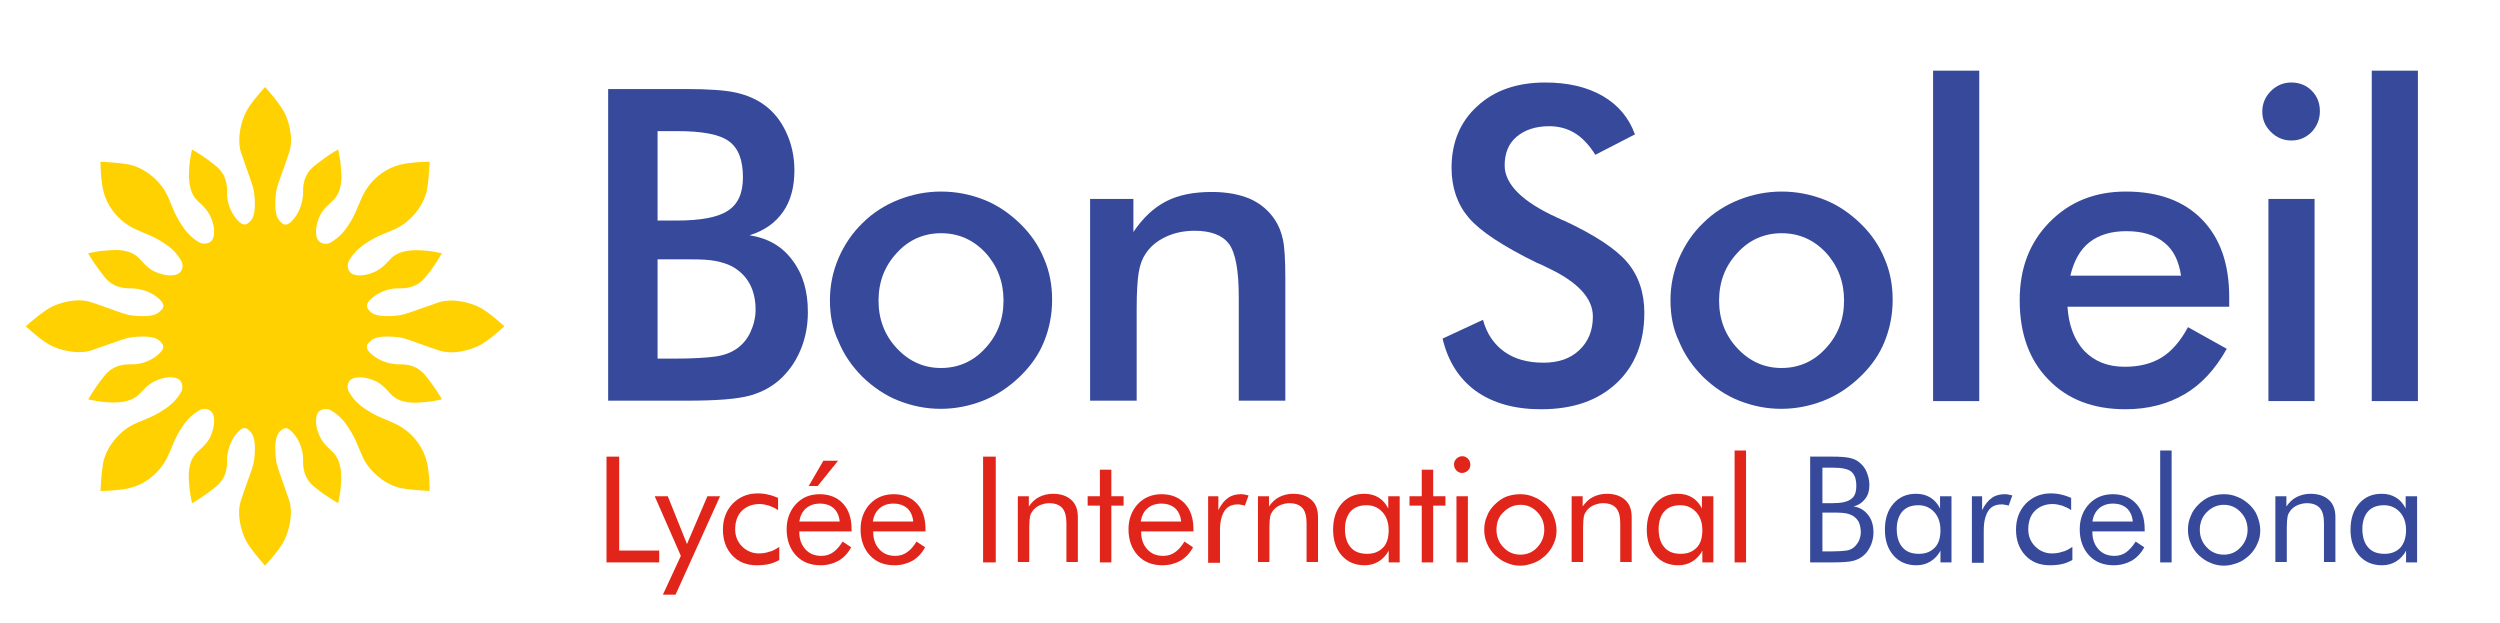 <?xml version="1.0" encoding="UTF-8"?>
<svg xmlns="http://www.w3.org/2000/svg" xmlns:xlink="http://www.w3.org/1999/xlink" version="1.1" id="Capa_1" x="0px" y="0px" width="612.1px" height="152.5px" viewBox="0 0 612.1 152.5" style="enable-background:new 0 0 612.1 152.5;" xml:space="preserve">
<style type="text/css">
	.st0{clip-path:url(#SVGID_2_);}
	.st1{clip-path:url(#SVGID_4_);fill-rule:evenodd;clip-rule:evenodd;fill:#FFD100;}
	.st2{clip-path:url(#SVGID_4_);fill:#36499B;}
	.st3{clip-path:url(#SVGID_4_);fill:#E1251B;}
</style>
<g>
	<g>
		<defs>
			<rect id="SVGID_1_" x="-4.7" y="-13.3" width="621.5" height="179"></rect>
		</defs>
		<clipPath id="SVGID_2_">
			<use xlink:href="#SVGID_1_" style="overflow:visible;"></use>
		</clipPath>
		<g class="st0">
			<defs>
				<rect id="SVGID_3_" x="-4.7" y="-13.3" width="621.5" height="179"></rect>
			</defs>
			<clipPath id="SVGID_4_">
				<use xlink:href="#SVGID_3_" style="overflow:visible;"></use>
			</clipPath>
			<path class="st1" d="M123.5,79.9L123.5,79.9c-1.8-1.6-4.3-3.8-6.2-4.7c-1.9-1-6.3-2.3-9.8-1.2c-3.5,1.2-4.6,1.6-6.3,2.2     c-1.8,0.6-2.7,1.1-5.9,1.2c-3.7,0.1-4.5-0.9-5-1.5c-0.7-0.8-0.8-1.6,1-3.1c1.7-1.4,4-2.2,6-2.2c1.4,0,4.6,0.2,7-2.9     c2.2-2.7,3.3-4.7,3.9-5.7c-2-0.4-3-0.6-4.9-0.7c-1.9-0.1-5.4-0.2-7.6,2c-2.1,2.3-3,3-5.4,3.8c-1.4,0.4-2.6,0.4-3.4,0.2     c-1.9-0.4-2-2.4-1.5-3.4c1.4-2.4,2.9-3.6,5.4-5.1c3.1-1.9,6-2.3,8.4-4.2c3.6-2.8,4.9-6.1,5.3-7.9c0.4-2,0.6-5.1,0.7-7.1l0,0l0,0     c-2,0-5.1,0.2-7.1,0.7c-1.8,0.4-5.2,1.7-7.9,5.3c-1.9,2.5-2.4,5.3-4.2,8.4c-1.5,2.5-2.7,4-5.1,5.4c-1,0.6-3,0.4-3.4-1.5     c-0.2-0.8-0.2-2,0.2-3.4c0.7-2.4,1.5-3.3,3.8-5.4c2.3-2.1,2.2-5.7,2-7.6c-0.1-1.9-0.3-2.9-0.7-4.9c-1,0.5-2.9,1.7-5.7,3.9     c-3.1,2.4-2.9,5.6-2.9,7c-0.1,2-0.8,4.3-2.2,6c-1.5,1.9-2.4,1.7-3.1,1c-0.6-0.6-1.6-1.3-1.5-5c0.1-3.3,0.6-4.1,1.2-5.9     c0.6-1.8,1.1-2.9,2.2-6.3c1.2-3.5-0.2-7.9-1.2-9.8c-1-1.9-3.1-4.4-4.7-6.2c-1.6,1.8-3.8,4.3-4.7,6.2c-1,1.9-2.3,6.3-1.2,9.8     c1.2,3.5,1.6,4.6,2.2,6.3c0.6,1.8,1.1,2.7,1.2,5.9c0.1,3.7-0.9,4.5-1.5,5c-0.8,0.7-1.6,0.8-3.1-1c-1.4-1.7-2.2-4-2.2-6     c0-1.4,0.2-4.6-2.9-7c-2.7-2.2-4.7-3.3-5.7-3.9c-0.4,2-0.6,3-0.7,4.9c-0.1,1.9-0.2,5.4,2,7.6c2.3,2.1,3,3,3.8,5.4     c0.4,1.4,0.4,2.6,0.2,3.4c-0.4,1.9-2.4,2-3.4,1.5c-2.4-1.4-3.6-2.9-5.1-5.4c-1.9-3.1-2.3-6-4.2-8.4c-2.8-3.6-6.1-4.9-7.9-5.3     c-2-0.4-5.1-0.6-7.1-0.7l0,0l0,0c0,2,0.2,5.1,0.7,7.1c0.4,1.8,1.7,5.2,5.3,7.9c2.5,1.9,5.3,2.4,8.4,4.2c2.5,1.5,4,2.7,5.4,5.1     c0.6,1,0.4,3-1.5,3.4c-0.8,0.2-2,0.2-3.4-0.2c-2.4-0.7-3.3-1.5-5.4-3.8c-2.1-2.3-5.7-2.2-7.6-2c-1.9,0.1-2.9,0.3-4.9,0.7     c0.5,1,1.7,2.9,3.9,5.7c2.4,3.1,5.6,2.9,7,2.9c2,0.1,4.3,0.8,6,2.2c1.9,1.5,1.7,2.4,1,3.1c-0.6,0.6-1.3,1.6-5,1.5     c-3.3-0.1-4.1-0.6-5.9-1.2c-1.8-0.6-2.9-1.1-6.3-2.2c-3.5-1.2-7.9,0.2-9.8,1.2c-1.9,1-4.4,3.1-6.2,4.7h0h0     c1.8,1.6,4.3,3.8,6.2,4.7c1.9,1,6.3,2.3,9.8,1.2c3.5-1.2,4.6-1.6,6.3-2.2c1.8-0.6,2.7-1.1,5.9-1.2c3.7-0.1,4.5,0.9,5,1.5     c0.7,0.8,0.8,1.6-1,3.1c-1.7,1.4-4,2.2-6,2.2c-1.4,0-4.6-0.2-7,2.9c-2.2,2.7-3.3,4.7-3.9,5.7c2,0.4,3,0.6,4.9,0.7     c1.9,0.1,5.4,0.2,7.6-2c2.1-2.3,3-3,5.4-3.8c1.4-0.4,2.6-0.4,3.4-0.2c1.9,0.4,2,2.4,1.5,3.4c-1.4,2.4-2.9,3.6-5.4,5.1     c-3.1,1.9-6,2.3-8.4,4.2c-3.6,2.8-4.9,6.1-5.3,7.9c-0.4,2-0.6,5.1-0.7,7.1l0,0l0,0c2,0,5.1-0.2,7.1-0.7c1.8-0.4,5.2-1.7,7.9-5.3     c1.9-2.5,2.4-5.3,4.2-8.4c1.5-2.5,2.7-4,5.1-5.4c1-0.6,3-0.4,3.4,1.5c0.2,0.8,0.2,2-0.2,3.4c-0.7,2.4-1.5,3.3-3.8,5.4     c-2.3,2.1-2.2,5.7-2,7.6c0.1,1.9,0.3,2.9,0.7,4.9c1-0.5,2.9-1.7,5.7-3.9c3.1-2.4,2.9-5.6,2.9-7c0.1-2,0.8-4.3,2.2-6     c1.5-1.9,2.4-1.7,3.1-1c0.6,0.6,1.6,1.3,1.5,5c-0.1,3.3-0.6,4.1-1.2,5.9c-0.6,1.8-1.1,2.9-2.2,6.3c-1.2,3.5,0.2,7.9,1.2,9.8     c1,1.9,3.1,4.4,4.7,6.2c1.6-1.8,3.8-4.3,4.7-6.2c1-1.9,2.3-6.3,1.2-9.8c-1.2-3.5-1.6-4.6-2.2-6.3c-0.6-1.8-1.1-2.7-1.2-5.9     c-0.1-3.7,0.9-4.5,1.5-5c0.8-0.7,1.6-0.8,3.1,1c1.4,1.7,2.2,4,2.2,6c0,1.4-0.2,4.6,2.9,7c2.7,2.2,4.7,3.3,5.7,3.9     c0.4-2,0.6-3,0.7-4.9c0.1-1.9,0.2-5.4-2-7.6c-2.3-2.1-3-3-3.8-5.4c-0.4-1.4-0.4-2.6-0.2-3.4c0.4-1.9,2.4-2,3.4-1.5     c2.4,1.4,3.6,2.9,5.1,5.4c1.9,3.1,2.3,6,4.2,8.4c2.8,3.6,6.1,4.9,7.9,5.3c2,0.4,5.1,0.6,7.1,0.7l0,0l0,0c0-2-0.2-5.1-0.7-7.1     c-0.4-1.8-1.7-5.2-5.3-7.9c-2.5-1.9-5.3-2.4-8.4-4.2c-2.5-1.5-4-2.7-5.4-5.1c-0.6-1-0.4-3,1.5-3.4c0.8-0.2,2-0.2,3.4,0.2     c2.4,0.7,3.3,1.5,5.4,3.8c2.1,2.3,5.7,2.2,7.6,2c1.9-0.1,2.9-0.3,4.9-0.7c-0.5-1-1.7-2.9-3.9-5.7c-2.4-3.1-5.6-2.9-7-2.9     c-2-0.1-4.3-0.8-6-2.2c-1.9-1.5-1.7-2.4-1-3.1c0.6-0.6,1.3-1.6,5-1.5c3.3,0.1,4.1,0.6,5.9,1.2c1.8,0.6,2.9,1.1,6.3,2.2     c3.5,1.2,7.9-0.2,9.8-1.2C119.2,83.7,121.7,81.5,123.5,79.9L123.5,79.9z"></path>
			<path class="st2" d="M148.9,98.1V21.8h19.2c5.5,0,9.6,0.3,12.2,0.9c2.6,0.6,4.9,1.6,6.7,2.9c2.4,1.7,4.2,4,5.5,6.8     c1.3,2.8,2,5.9,2,9.3c0,4.1-0.9,7.5-2.8,10.2c-1.9,2.7-4.6,4.6-8.2,5.7c4.5,0.7,8,2.7,10.5,6.1c2.6,3.4,3.8,7.6,3.8,12.7     c0,3.1-0.5,6-1.6,8.8c-1.1,2.8-2.6,5.1-4.6,7.1c-2.1,2.1-4.7,3.6-7.8,4.5c-3.1,0.9-8.3,1.3-15.6,1.3H148.9z M161,54h4.7     c5.9,0,10.1-0.8,12.5-2.4c2.5-1.6,3.7-4.3,3.7-8.2c0-4.2-1.1-7.1-3.4-8.8c-2.3-1.7-6.5-2.5-12.8-2.5H161V54z M161,87.8h4.3     c4.3,0,7.6-0.2,9.8-0.5c2.2-0.3,3.9-1,5.1-1.8c1.5-1,2.7-2.4,3.5-4.1c0.8-1.7,1.3-3.6,1.3-5.6c0-2.4-0.5-4.6-1.5-6.4     c-1-1.8-2.5-3.2-4.3-4.2c-1.2-0.6-2.5-1-4-1.3c-1.5-0.3-3.5-0.4-6-0.4h-3.8H161V87.8z"></path>
			<path class="st2" d="M203.2,73.5c0-3.6,0.7-7,2.1-10.3c1.4-3.2,3.3-6.1,5.9-8.6c2.5-2.5,5.5-4.4,8.8-5.7c3.3-1.3,6.8-2,10.4-2     c3.7,0,7.2,0.7,10.5,2c3.3,1.3,6.2,3.3,8.8,5.8c2.6,2.5,4.6,5.4,5.9,8.6c1.4,3.2,2,6.6,2,10.1c0,3.7-0.7,7.1-2,10.3     c-1.3,3.2-3.3,6-5.9,8.5c-2.7,2.6-5.7,4.6-9,5.9c-3.3,1.3-6.8,2-10.4,2c-3.6,0-7-0.7-10.3-2c-3.3-1.3-6.2-3.3-8.8-5.8     c-2.6-2.6-4.6-5.5-5.9-8.7C203.8,80.5,203.2,77.1,203.2,73.5 M245.7,73.6c0-4.6-1.5-8.5-4.4-11.7c-3-3.2-6.6-4.8-10.9-4.8     c-4.2,0-7.9,1.6-10.8,4.8c-3,3.2-4.5,7.1-4.5,11.7c0,4.6,1.5,8.5,4.5,11.7c3,3.2,6.6,4.8,10.8,4.8c4.2,0,7.9-1.6,10.8-4.8     C244.2,82.1,245.7,78.2,245.7,73.6"></path>
			<path class="st2" d="M266.9,98.1V48.7h10.6v8.1c2.3-3.4,4.9-5.9,8-7.5c3.1-1.6,6.8-2.3,11.2-2.3c3.7,0,6.8,0.6,9.4,1.7     c2.6,1.2,4.6,2.9,6.1,5.2c0.9,1.4,1.5,2.9,1.9,4.7c0.4,1.8,0.6,5,0.6,9.5v30h-11.4V72.7c0-6.5-0.8-10.8-2.4-13     c-1.6-2.1-4.4-3.2-8.4-3.2c-2.6,0-5,0.5-7.1,1.5c-2.1,1-3.7,2.3-4.9,4.1c-0.8,1.2-1.4,2.7-1.7,4.6c-0.3,1.9-0.5,4.8-0.5,8.9v22.5     H266.9z"></path>
			<path class="st2" d="M353.2,82.9l9.9-4.6c0.9,3.4,2.7,6,5.2,7.8c2.5,1.8,5.7,2.7,9.6,2.7c3.7,0,6.6-1,8.8-3.1     c2.2-2.1,3.3-4.8,3.3-8.2c0-4.5-3.7-8.5-11.2-12c-1-0.5-1.8-0.9-2.4-1.1c-8.4-4.1-14-7.8-16.8-11.1c-2.8-3.3-4.2-7.4-4.2-12.2     c0-6.2,2.1-11.3,6.3-15.1c4.2-3.9,9.8-5.8,16.6-5.8c5.6,0,10.3,1.1,14.1,3.3c3.8,2.2,6.4,5.3,7.9,9.4l-9.7,5     c-1.5-2.4-3.2-4.2-5-5.3c-1.8-1.1-3.9-1.7-6.3-1.7c-3.3,0-6,0.9-8,2.6c-2,1.7-2.9,4.1-2.9,7c0,4.6,4.3,8.9,12.9,12.8     c0.7,0.3,1.2,0.6,1.6,0.7c7.5,3.5,12.7,6.9,15.5,10.2c2.8,3.3,4.2,7.5,4.2,12.4c0,7.2-2.3,13-6.8,17.2     c-4.6,4.3-10.7,6.4-18.5,6.4c-6.5,0-11.8-1.5-16-4.5C357.2,92.7,354.5,88.4,353.2,82.9"></path>
			<path class="st2" d="M409,73.5c0-3.6,0.7-7,2.1-10.3c1.4-3.2,3.3-6.1,5.9-8.6c2.5-2.5,5.5-4.4,8.8-5.7c3.3-1.3,6.8-2,10.4-2     c3.7,0,7.2,0.7,10.5,2c3.3,1.3,6.2,3.3,8.8,5.8c2.6,2.5,4.6,5.4,5.9,8.6c1.4,3.2,2,6.6,2,10.1c0,3.7-0.7,7.1-2,10.3     c-1.3,3.2-3.3,6-5.9,8.5c-2.7,2.6-5.7,4.6-9,5.9c-3.3,1.3-6.8,2-10.4,2c-3.6,0-7-0.7-10.3-2c-3.3-1.3-6.2-3.3-8.8-5.8     c-2.6-2.6-4.6-5.5-5.9-8.7C409.6,80.5,409,77.1,409,73.5 M451.5,73.6c0-4.6-1.5-8.5-4.4-11.7c-3-3.2-6.6-4.8-10.9-4.8     c-4.2,0-7.9,1.6-10.8,4.8c-3,3.2-4.5,7.1-4.5,11.7c0,4.6,1.5,8.5,4.5,11.7c3,3.2,6.6,4.8,10.8,4.8c4.2,0,7.9-1.6,10.8-4.8     C450,82.1,451.5,78.2,451.5,73.6"></path>
			<rect x="473.3" y="17.3" class="st2" width="11.3" height="80.9"></rect>
			<path class="st2" d="M545.7,75.1h-39.5c0.3,4.6,1.7,8.2,4.1,10.8c2.5,2.6,5.8,3.9,9.9,3.9c3.7,0,6.7-0.8,9.1-2.3     c2.4-1.5,4.6-4,6.4-7.4l9.5,5.3c-2.8,5-6.2,8.7-10.3,11.1c-4.1,2.4-8.9,3.7-14.5,3.7c-7.9,0-14.2-2.4-18.9-7.3     c-4.7-4.8-7-11.3-7-19.4c0-7.8,2.4-14.1,7.3-19.1c4.9-5,11.1-7.5,18.7-7.5c8,0,14.2,2.3,18.6,6.8c4.5,4.6,6.7,10.9,6.7,19.1V75.1     z M534,67.5c-0.5-3.5-1.8-6.3-4.1-8.1c-2.3-1.9-5.4-2.8-9.3-2.8c-3.7,0-6.7,0.9-9,2.7c-2.3,1.8-3.8,4.5-4.7,8.2H534z"></path>
			<path class="st2" d="M553.9,27.3c0-1.9,0.7-3.6,2.1-5c1.4-1.4,3.1-2.1,5-2.1c2,0,3.7,0.7,5,2c1.3,1.3,2,3,2,5c0,2-0.7,3.7-2,5.1     c-1.4,1.4-3,2.1-5,2.1c-1.9,0-3.6-0.7-5-2.1C554.6,30.9,553.9,29.3,553.9,27.3 M555.4,48.7h11.3v49.5h-11.3V48.7z"></path>
			<rect x="580.7" y="17.3" class="st2" width="11.3" height="80.9"></rect>
			<polygon class="st3" points="148.5,137.7 148.5,111.8 151.6,111.8 151.6,134.8 161.4,134.8 161.4,137.7    "></polygon>
			<polygon class="st3" points="162.3,145.6 166.7,136.1 160.3,121.5 163.5,121.5 168.2,133.2 173.2,121.5 176.3,121.5 165.4,145.6         "></polygon>
			<path class="st3" d="M190.8,133.9v3.2c-0.7,0.4-1.6,0.8-2.5,1c-0.9,0.2-1.9,0.3-3,0.3c-2.5,0-4.5-0.8-6-2.4     c-1.5-1.6-2.3-3.7-2.3-6.3c0-2.6,0.8-4.7,2.4-6.4c1.6-1.6,3.6-2.5,6.1-2.5c0.9,0,1.8,0.1,2.6,0.3c0.9,0.2,1.7,0.5,2.4,0.8v3     c-0.7-0.5-1.4-0.8-2.2-1.1c-0.8-0.2-1.5-0.4-2.3-0.4c-1.8,0-3.3,0.6-4.4,1.7c-1.1,1.1-1.6,2.7-1.6,4.5c0,1.7,0.6,3.1,1.7,4.2     c1.1,1.1,2.5,1.7,4.1,1.7c0.8,0,1.7-0.1,2.5-0.4C189,135,189.9,134.5,190.8,133.9"></path>
			<path class="st3" d="M208.5,130.1h-12.8v0.2c0,1.7,0.5,3.1,1.5,4.2c1,1.1,2.3,1.6,3.9,1.6c1.1,0,2.1-0.3,2.9-0.9     c0.9-0.6,1.6-1.5,2.3-2.6l2.1,1.4c-0.8,1.5-1.9,2.6-3.1,3.3c-1.3,0.7-2.7,1.1-4.4,1.1c-2.5,0-4.5-0.8-6-2.4     c-1.5-1.6-2.3-3.8-2.3-6.4c0-2.5,0.8-4.6,2.3-6.2c1.5-1.6,3.4-2.4,5.8-2.4c2.4,0,4.3,0.8,5.7,2.3c1.4,1.5,2.1,3.6,2.1,6.3V130.1z      M205.6,127.8c-0.1-1.4-0.6-2.5-1.4-3.3c-0.9-0.8-2-1.2-3.5-1.2c-1.3,0-2.5,0.4-3.4,1.2c-0.9,0.8-1.4,1.9-1.6,3.2H205.6z      M198,119l3.6-6.2h3.6l-5,6.2H198z"></path>
			<path class="st3" d="M226.6,130.1h-12.8v0.2c0,1.7,0.5,3.1,1.5,4.2c1,1.1,2.3,1.6,3.9,1.6c1.1,0,2.1-0.3,2.9-0.9     c0.9-0.6,1.6-1.5,2.3-2.6l2.1,1.4c-0.8,1.5-1.9,2.6-3.1,3.3c-1.3,0.7-2.7,1.1-4.4,1.1c-2.5,0-4.5-0.8-6-2.4     c-1.5-1.6-2.3-3.8-2.3-6.4c0-2.5,0.8-4.6,2.3-6.2c1.5-1.6,3.5-2.4,5.8-2.4c2.4,0,4.3,0.8,5.7,2.3c1.4,1.5,2.1,3.6,2.1,6.3V130.1z      M223.6,127.8c-0.1-1.4-0.6-2.5-1.4-3.3c-0.9-0.8-2-1.2-3.5-1.2c-1.3,0-2.5,0.4-3.4,1.2c-0.9,0.8-1.4,1.9-1.6,3.2H223.6z"></path>
			<rect x="240.7" y="111.8" class="st3" width="3.1" height="25.9"></rect>
			<path class="st3" d="M249.2,137.7v-16.2h2.7v2.5c0.7-1,1.5-1.8,2.5-2.3c1-0.5,2.1-0.8,3.4-0.8c1.9,0,3.4,0.5,4.5,1.5     c1.1,1,1.6,2.4,1.6,4.2v11h-2.8v-9.5c0-1.6-0.3-2.9-1-3.7c-0.7-0.8-1.8-1.2-3.2-1.2c-0.8,0-1.6,0.2-2.3,0.5     c-0.7,0.3-1.2,0.7-1.7,1.3c-0.3,0.4-0.6,0.9-0.7,1.4c-0.1,0.5-0.2,1.5-0.2,2.8v8.4H249.2z"></path>
			<polygon class="st3" points="269.3,123.8 266.3,123.8 266.3,121.5 269.3,121.5 269.3,115 272.1,115 272.1,121.5 275.1,121.5      275.1,123.8 272.1,123.8 272.1,137.7 269.3,137.7    "></polygon>
			<path class="st3" d="M292.2,130.1h-12.8v0.2c0,1.7,0.5,3.1,1.5,4.2c1,1.1,2.3,1.6,3.9,1.6c1.1,0,2.1-0.3,2.9-0.9     c0.9-0.6,1.6-1.5,2.3-2.6l2.1,1.4c-0.8,1.5-1.9,2.6-3.1,3.3c-1.3,0.7-2.7,1.1-4.4,1.1c-2.5,0-4.5-0.8-6-2.4     c-1.5-1.6-2.3-3.8-2.3-6.4c0-2.5,0.8-4.6,2.3-6.2c1.5-1.6,3.5-2.4,5.8-2.4c2.4,0,4.3,0.8,5.7,2.3c1.4,1.5,2.1,3.6,2.1,6.3V130.1z      M289.2,127.8c-0.1-1.4-0.6-2.5-1.4-3.3c-0.9-0.8-2-1.2-3.5-1.2c-1.3,0-2.5,0.4-3.4,1.2c-0.9,0.8-1.4,1.9-1.6,3.2H289.2z"></path>
			<path class="st3" d="M295.8,137.7v-16.2h2.5v3.4c0.7-1.4,1.5-2.4,2.4-3c0.8-0.6,1.9-0.9,3.1-0.9c0.3,0,0.6,0,1,0.1     c0.3,0.1,0.6,0.1,0.9,0.2l-0.9,2.5c-0.3-0.1-0.6-0.2-0.9-0.2c-0.3-0.1-0.6-0.1-0.8-0.1c-1.5,0-2.6,0.5-3.3,1.6     c-0.7,1.1-1.1,2.6-1.1,4.8v7.9H295.8z"></path>
			<path class="st3" d="M308,137.7v-16.2h2.7v2.5c0.7-1,1.5-1.8,2.5-2.3c1-0.5,2.1-0.8,3.4-0.8c1.9,0,3.4,0.5,4.5,1.5     c1.1,1,1.6,2.4,1.6,4.2v11h-2.8v-9.5c0-1.6-0.3-2.9-1-3.7c-0.7-0.8-1.8-1.2-3.2-1.2c-0.8,0-1.6,0.2-2.3,0.5     c-0.7,0.3-1.2,0.7-1.7,1.3c-0.3,0.4-0.6,0.9-0.7,1.4c-0.1,0.5-0.2,1.5-0.2,2.8v8.4H308z"></path>
			<path class="st3" d="M342.7,121.5v16.2H340v-2.9c-0.6,1.2-1.5,2.1-2.5,2.7c-1,0.6-2.1,0.9-3.4,0.9c-2.3,0-4.2-0.8-5.6-2.4     c-1.4-1.6-2.1-3.7-2.1-6.3c0-2.7,0.7-4.8,2.1-6.4s3.2-2.4,5.5-2.4c1.4,0,2.5,0.3,3.5,0.9c1,0.6,1.8,1.5,2.4,2.7v-3H342.7z      M340,129.8c0-1.8-0.5-3.3-1.5-4.4c-1-1.1-2.3-1.7-3.9-1.7c-1.7,0-3,0.5-3.9,1.5c-0.9,1-1.4,2.5-1.4,4.3c0,2,0.5,3.5,1.4,4.5     c0.9,1.1,2.3,1.6,4,1.6c1.7,0,2.9-0.5,3.9-1.5S340,131.6,340,129.8"></path>
			<polygon class="st3" points="348.1,123.8 345.1,123.8 345.1,121.5 348.1,121.5 348.1,115 350.9,115 350.9,121.5 353.9,121.5      353.9,123.8 350.9,123.8 350.9,137.7 348.1,137.7    "></polygon>
			<path class="st3" d="M356,113.7c0-0.6,0.2-1,0.6-1.4c0.4-0.4,0.9-0.6,1.4-0.6c0.6,0,1,0.2,1.4,0.6c0.4,0.4,0.6,0.9,0.6,1.5     c0,0.6-0.2,1-0.6,1.4c-0.4,0.4-0.9,0.6-1.4,0.6c-0.6,0-1-0.2-1.4-0.6C356.2,114.8,356,114.3,356,113.7 M356.6,121.5h2.8v16.2     h-2.8V121.5z"></path>
			<path class="st3" d="M363.4,129.7c0-1.2,0.2-2.3,0.7-3.4c0.4-1.1,1.1-2,1.9-2.8c0.8-0.8,1.8-1.5,2.8-1.9c1.1-0.4,2.2-0.6,3.4-0.6     c1.2,0,2.3,0.2,3.4,0.7c1.1,0.4,2,1.1,2.9,1.9c0.8,0.8,1.5,1.7,1.9,2.8s0.7,2.2,0.7,3.4c0,1.2-0.2,2.3-0.7,3.3     c-0.4,1-1.1,2-1.9,2.8c-0.9,0.8-1.8,1.5-2.9,1.9c-1.1,0.4-2.2,0.7-3.3,0.7c-1.2,0-2.3-0.2-3.4-0.7c-1.1-0.4-2-1.1-2.9-1.9     c-0.8-0.8-1.5-1.8-1.9-2.8C363.6,132,363.4,130.9,363.4,129.7 M366.4,129.7c0,1.7,0.6,3.2,1.7,4.3c1.1,1.2,2.5,1.8,4.2,1.8     c1.6,0,3-0.6,4.1-1.8c1.1-1.2,1.7-2.6,1.7-4.3c0-1.7-0.6-3.2-1.7-4.3c-1.1-1.2-2.5-1.8-4.1-1.8c-1.6,0-3,0.6-4.2,1.8     C366.9,126.5,366.4,128,366.4,129.7"></path>
			<path class="st3" d="M384.8,137.7v-16.2h2.7v2.5c0.7-1,1.5-1.8,2.5-2.3c1-0.5,2.1-0.8,3.4-0.8c1.9,0,3.4,0.5,4.5,1.5     c1.1,1,1.6,2.4,1.6,4.2v11h-2.8v-9.5c0-1.6-0.3-2.9-1-3.7c-0.7-0.8-1.8-1.2-3.2-1.2c-0.8,0-1.6,0.2-2.3,0.5     c-0.7,0.3-1.2,0.7-1.7,1.3c-0.3,0.4-0.6,0.9-0.7,1.4c-0.1,0.5-0.2,1.5-0.2,2.8v8.4H384.8z"></path>
			<path class="st3" d="M419.5,121.5v16.2h-2.7v-2.9c-0.6,1.2-1.5,2.1-2.5,2.7c-1,0.6-2.1,0.9-3.4,0.9c-2.3,0-4.2-0.8-5.6-2.4     c-1.4-1.6-2.1-3.7-2.1-6.3c0-2.7,0.7-4.8,2.1-6.4c1.4-1.6,3.2-2.4,5.5-2.4c1.4,0,2.5,0.3,3.5,0.9c1,0.6,1.8,1.5,2.4,2.7v-3H419.5     z M416.8,129.8c0-1.8-0.5-3.3-1.5-4.4c-1-1.1-2.3-1.7-3.9-1.7c-1.7,0-3,0.5-3.9,1.5c-0.9,1-1.4,2.5-1.4,4.3c0,2,0.5,3.5,1.4,4.5     c0.9,1.1,2.3,1.6,4,1.6c1.7,0,2.9-0.5,3.9-1.5S416.8,131.6,416.8,129.8"></path>
			<rect x="424.7" y="110.3" class="st3" width="2.8" height="27.4"></rect>
			<path class="st2" d="M443.2,137.7v-25.9h5.4c1.9,0,3.3,0.1,4.2,0.3c0.9,0.2,1.7,0.5,2.3,1c0.8,0.6,1.5,1.4,1.9,2.4s0.7,2,0.7,3.2     c0,1.4-0.3,2.5-1,3.4c-0.7,0.9-1.6,1.6-2.9,1.9c1.5,0.2,2.7,0.9,3.6,2.1c0.9,1.1,1.3,2.6,1.3,4.3c0,1-0.2,2-0.6,3     c-0.4,0.9-0.9,1.8-1.6,2.4c-0.7,0.7-1.6,1.2-2.7,1.5c-1.1,0.3-2.9,0.4-5.4,0.4H443.2z M446.2,114.5v8.7h2.4c2.2,0,3.7-0.3,4.6-1     c0.9-0.6,1.3-1.7,1.3-3.2c0-1.7-0.4-2.8-1.2-3.5c-0.8-0.7-2.4-1-4.7-1H446.2z M446.2,125.6v9.4h2.4c1.6,0,2.8-0.1,3.5-0.2     c0.7-0.1,1.3-0.4,1.7-0.7c0.5-0.4,0.9-0.9,1.3-1.6c0.3-0.7,0.5-1.4,0.5-2.2c0-0.9-0.2-1.8-0.5-2.5c-0.4-0.7-0.9-1.2-1.6-1.6     c-0.4-0.2-0.9-0.4-1.4-0.5c-0.5-0.1-1.4-0.2-2.5-0.2h-0.9H446.2z"></path>
			<path class="st2" d="M477.8,121.5v16.2h-2.7v-2.9c-0.6,1.2-1.5,2.1-2.5,2.7c-1,0.6-2.1,0.9-3.4,0.9c-2.3,0-4.2-0.8-5.6-2.4     c-1.4-1.6-2.1-3.7-2.1-6.3c0-2.7,0.7-4.8,2.1-6.4c1.4-1.6,3.2-2.4,5.5-2.4c1.4,0,2.5,0.3,3.5,0.9c1,0.6,1.8,1.5,2.4,2.7v-3H477.8     z M475.1,129.8c0-1.8-0.5-3.3-1.5-4.4c-1-1.1-2.3-1.7-3.9-1.7c-1.7,0-3,0.5-3.9,1.5c-0.9,1-1.4,2.5-1.4,4.3c0,2,0.5,3.5,1.4,4.5     c0.9,1.1,2.3,1.6,4,1.6c1.7,0,2.9-0.5,3.9-1.5S475.1,131.6,475.1,129.8"></path>
			<path class="st2" d="M482.8,137.7v-16.2h2.5v3.4c0.7-1.4,1.5-2.4,2.4-3c0.8-0.6,1.9-0.9,3.1-0.9c0.3,0,0.6,0,1,0.1     c0.3,0.1,0.6,0.1,0.9,0.2l-0.9,2.5c-0.3-0.1-0.6-0.2-0.9-0.2c-0.3-0.1-0.6-0.1-0.8-0.1c-1.5,0-2.6,0.5-3.3,1.6     c-0.7,1.1-1.1,2.6-1.1,4.8v7.9H482.8z"></path>
			<path class="st2" d="M507.4,133.9v3.2c-0.7,0.4-1.6,0.8-2.5,1c-0.9,0.2-1.9,0.3-3,0.3c-2.5,0-4.5-0.8-6-2.4     c-1.5-1.6-2.3-3.7-2.3-6.3c0-2.6,0.8-4.7,2.4-6.4c1.6-1.6,3.6-2.5,6.1-2.5c0.9,0,1.8,0.1,2.6,0.3c0.9,0.2,1.7,0.5,2.4,0.8v3     c-0.7-0.5-1.4-0.8-2.2-1.1c-0.8-0.2-1.5-0.4-2.3-0.4c-1.8,0-3.3,0.6-4.4,1.7c-1.1,1.1-1.6,2.7-1.6,4.5c0,1.7,0.6,3.1,1.7,4.2     c1.1,1.1,2.5,1.7,4.1,1.7c0.8,0,1.7-0.1,2.5-0.4C505.6,135,506.5,134.5,507.4,133.9"></path>
			<path class="st2" d="M525.1,130.1h-12.8v0.2c0,1.7,0.5,3.1,1.5,4.2c1,1.1,2.3,1.6,3.9,1.6c1.1,0,2.1-0.3,2.9-0.9s1.6-1.5,2.3-2.6     l2.1,1.4c-0.8,1.5-1.9,2.6-3.1,3.3c-1.3,0.7-2.7,1.1-4.4,1.1c-2.5,0-4.5-0.8-6-2.4c-1.5-1.6-2.3-3.8-2.3-6.4     c0-2.5,0.8-4.6,2.3-6.2c1.5-1.6,3.5-2.4,5.8-2.4c2.4,0,4.3,0.8,5.7,2.3c1.4,1.5,2.1,3.6,2.1,6.3V130.1z M522.2,127.8     c-0.1-1.4-0.6-2.5-1.4-3.3c-0.9-0.8-2-1.2-3.5-1.2c-1.3,0-2.5,0.4-3.4,1.2c-0.9,0.8-1.4,1.9-1.6,3.2H522.2z"></path>
			<rect x="528.9" y="110.3" class="st2" width="2.8" height="27.4"></rect>
			<path class="st2" d="M535.7,129.7c0-1.2,0.2-2.3,0.7-3.4c0.4-1.1,1.1-2,1.9-2.8c0.8-0.8,1.8-1.5,2.8-1.9c1.1-0.4,2.2-0.6,3.4-0.6     c1.2,0,2.3,0.2,3.4,0.7c1.1,0.4,2,1.1,2.9,1.9c0.8,0.8,1.5,1.7,1.9,2.8c0.4,1.1,0.7,2.2,0.7,3.4c0,1.2-0.2,2.3-0.7,3.3     c-0.4,1-1.1,2-1.9,2.8c-0.9,0.8-1.8,1.5-2.9,1.9c-1.1,0.4-2.2,0.7-3.3,0.7c-1.2,0-2.3-0.2-3.4-0.7c-1.1-0.4-2-1.1-2.9-1.9     c-0.8-0.8-1.5-1.8-1.9-2.8C535.9,132,535.7,130.9,535.7,129.7 M538.6,129.7c0,1.7,0.6,3.2,1.7,4.3c1.1,1.2,2.5,1.8,4.2,1.8     c1.6,0,3-0.6,4.1-1.8c1.1-1.2,1.7-2.6,1.7-4.3c0-1.7-0.6-3.2-1.7-4.3c-1.1-1.2-2.5-1.8-4.1-1.8c-1.6,0-3,0.6-4.2,1.8     C539.2,126.5,538.6,128,538.6,129.7"></path>
			<path class="st2" d="M557.1,137.7v-16.2h2.7v2.5c0.7-1,1.5-1.8,2.5-2.3c1-0.5,2.1-0.8,3.4-0.8c1.9,0,3.4,0.5,4.5,1.5     c1.1,1,1.6,2.4,1.6,4.2v11h-2.8v-9.5c0-1.6-0.3-2.9-1-3.7c-0.7-0.8-1.8-1.2-3.2-1.2c-0.8,0-1.6,0.2-2.3,0.5     c-0.7,0.3-1.2,0.7-1.7,1.3c-0.3,0.4-0.6,0.9-0.7,1.4c-0.1,0.5-0.2,1.5-0.2,2.8v8.4H557.1z"></path>
			<path class="st2" d="M591.8,121.5v16.2h-2.7v-2.9c-0.6,1.2-1.5,2.1-2.5,2.7c-1,0.6-2.1,0.9-3.4,0.9c-2.3,0-4.2-0.8-5.6-2.4     c-1.4-1.6-2.1-3.7-2.1-6.3c0-2.7,0.7-4.8,2.1-6.4c1.4-1.6,3.2-2.4,5.5-2.4c1.4,0,2.5,0.3,3.5,0.9c1,0.6,1.8,1.5,2.4,2.7v-3H591.8     z M589.1,129.8c0-1.8-0.5-3.3-1.5-4.4c-1-1.1-2.3-1.7-3.9-1.7c-1.7,0-3,0.5-3.9,1.5c-0.9,1-1.4,2.5-1.4,4.3c0,2,0.5,3.5,1.4,4.5     c0.9,1.1,2.3,1.6,4,1.6c1.7,0,2.9-0.5,3.9-1.5C588.6,133.1,589.1,131.6,589.1,129.8"></path>
		</g>
	</g>
</g>
</svg>

